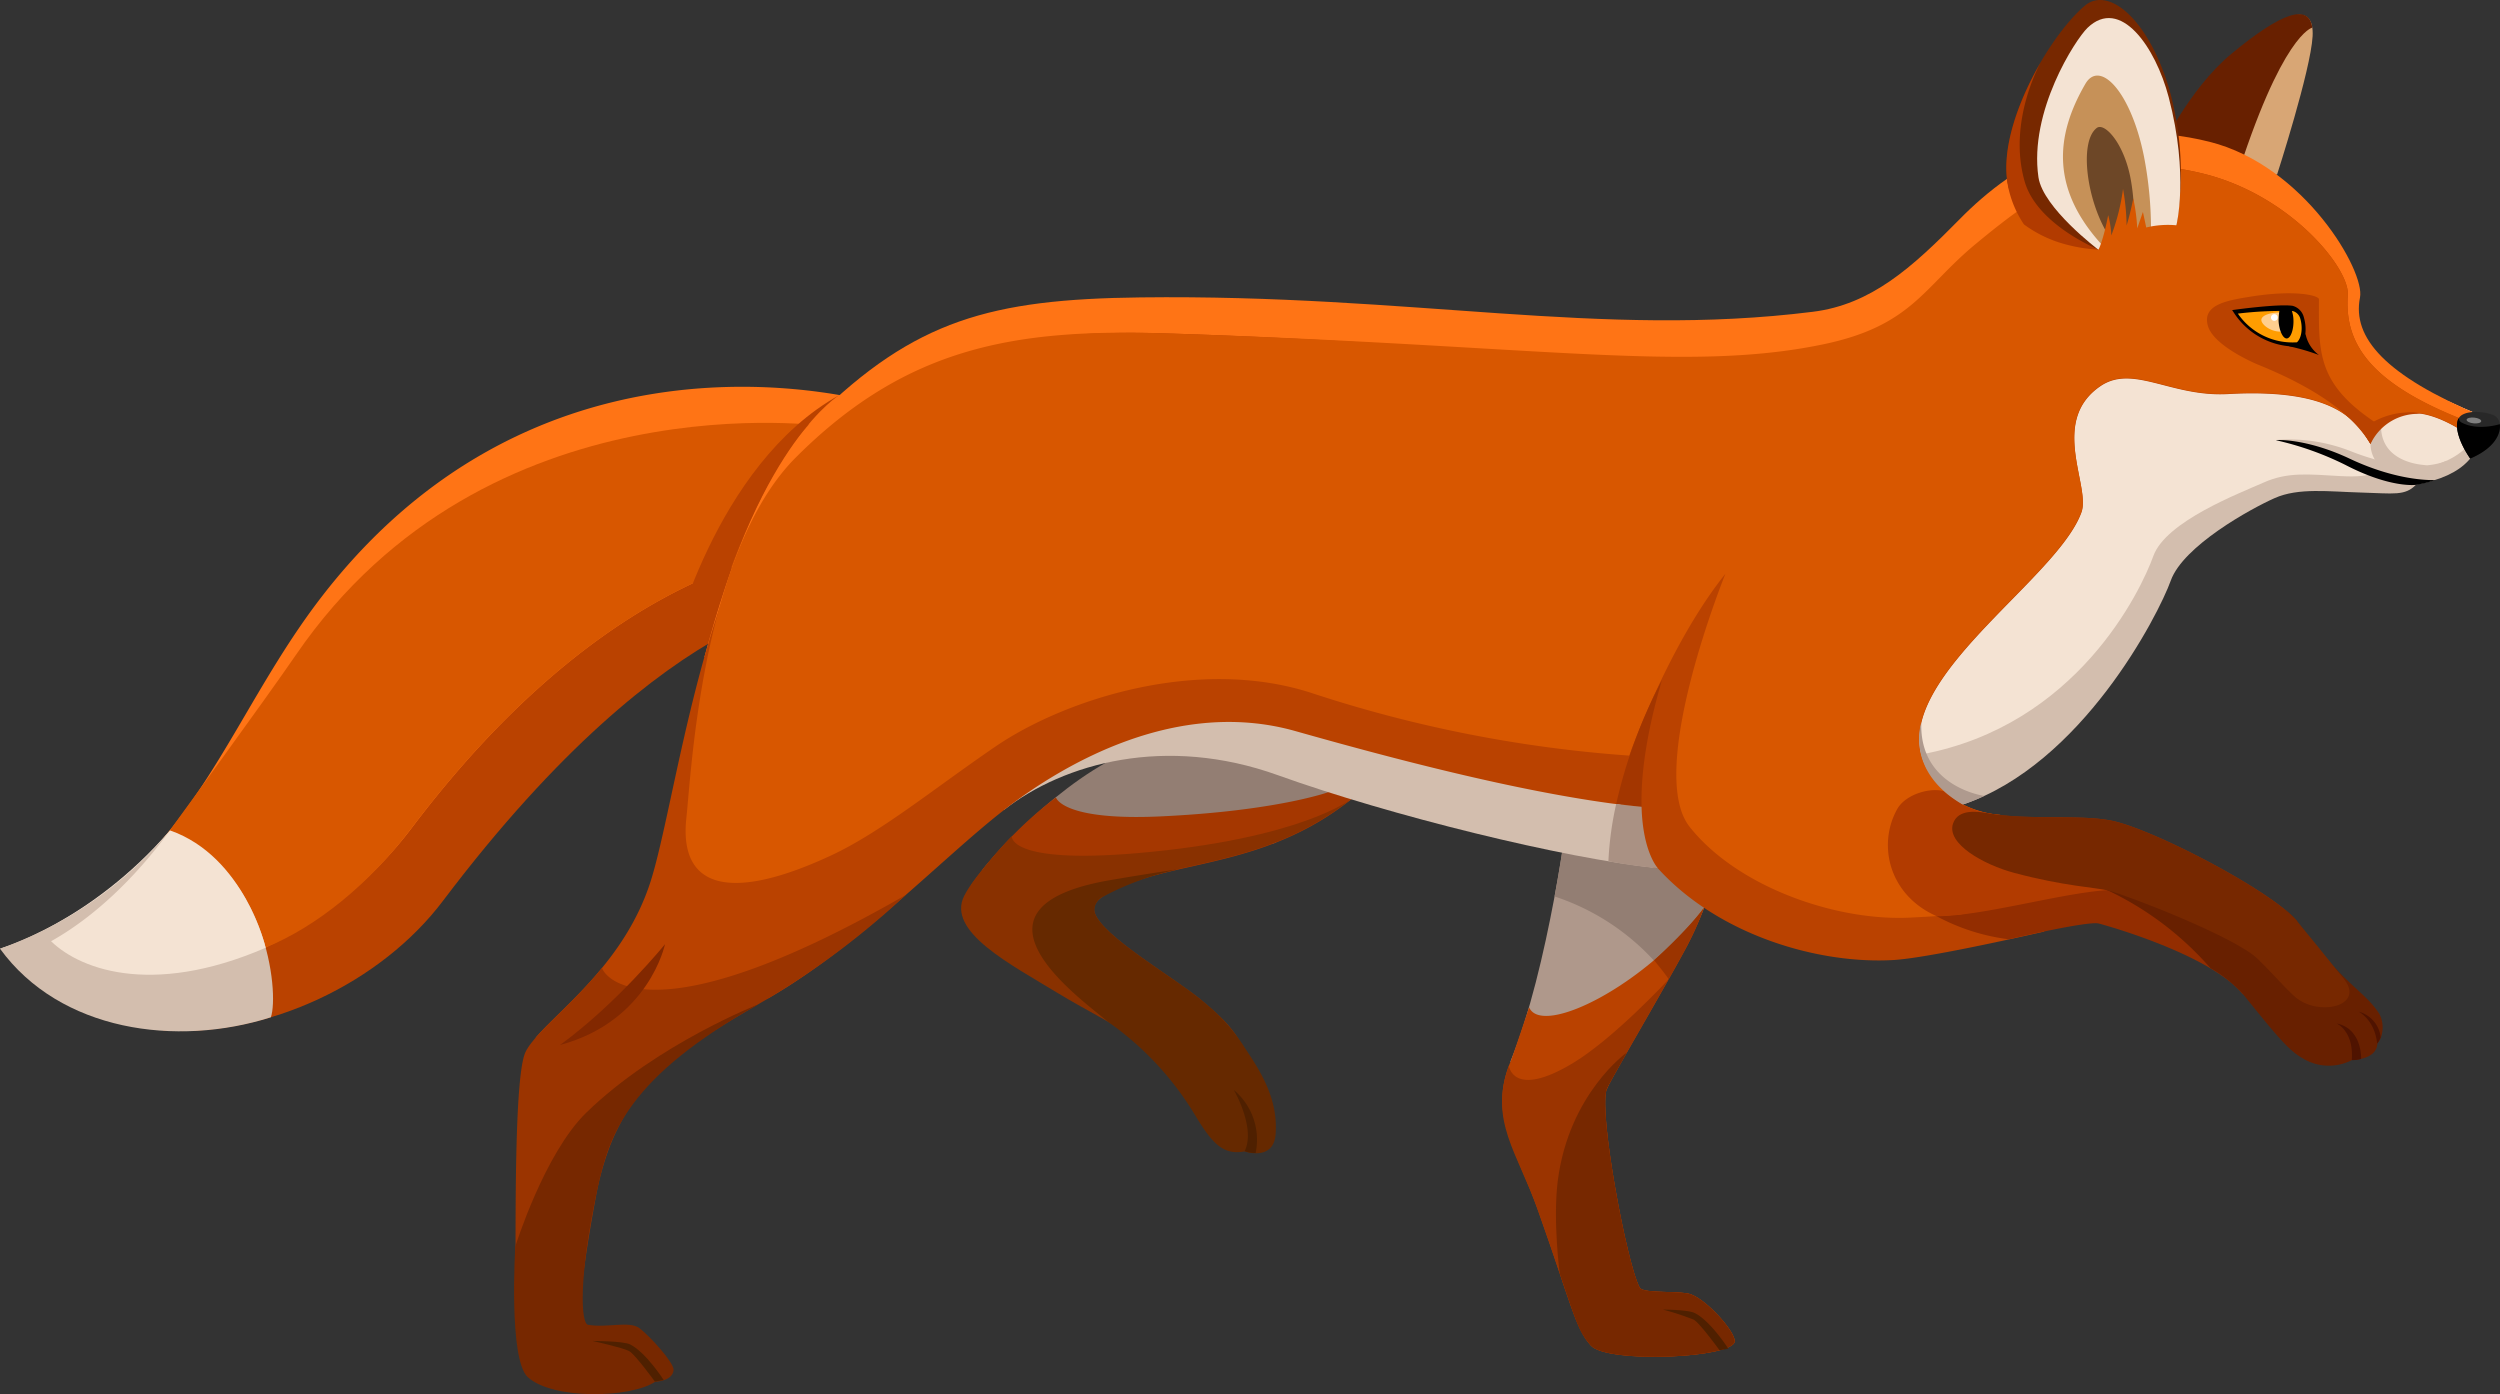 <svg xmlns="http://www.w3.org/2000/svg" width="1000" height="557.68" viewBox="0 0 1000 557.68">
  <rect x="0" y="0" width="1000" height="557.68" fill="#333333" stroke="none"/>
  <defs>
    <style>
      .cls-1 {
        fill: #d8a675;
      }

      .cls-2 {
        fill: #682000;
      }

      .cls-3 {
        fill: #937e73;
      }

      .cls-4 {
        fill: #a53700;
      }

      .cls-5 {
        fill: #893100;
      }

      .cls-6 {
        fill: #662900;
      }

      .cls-7 {
        fill: #af988b;
      }

      .cls-8 {
        fill: #ba4200;
      }

      .cls-9 {
        fill: #9b3400;
      }

      .cls-10 {
        fill: #772800;
      }

      .cls-11 {
        fill: #ff7415;
      }

      .cls-12 {
        fill: #d85700;
      }

      .cls-13 {
        fill: #d3beae;
      }

      .cls-14 {
        fill: #f4e3d3;
      }

      .cls-15 {
        fill: #932d00;
      }

      .cls-16 {
        fill: #b23b00;
      }

      .cls-17 {
        fill: #c69158;
      }

      .cls-18 {
        fill: #6d4727;
      }

      .cls-19 {
        fill: #ff9d00;
      }

      .cls-20 {
        fill: #282828;
      }

      .cls-21 {
        fill: #822800;
      }

      .cls-22 {
        fill: #ffcf8f;
      }

      .cls-23 {
        fill: #fff;
      }

      .cls-24 {
        fill: #4f2000;
      }

      .cls-25 {
        fill: #7f7f7f;
      }

      .cls-26 {
        fill: #af9a8e;
      }

      .cls-27 {
        fill: #a33600;
      }

      .cls-28 {
        fill: #aa9183;
      }

      .cls-29 {
        fill: #4f1300;
      }
    </style>
  </defs>
  <title>fox</title>
  <g id="Слой_2" data-name="Слой 2">
    <g id="Слой_1-2" data-name="Слой 1">
      <g id="Слой_2-2" data-name="Слой 2">
        <g id="Lager_1" data-name="Lager 1">
          <g>
            <g>
              <path class="cls-1" d="M867,62.18s9.48-22.58,26.44-38.86c21.72-20.84,32.32-21.9,31.6-8.8-.76,13.7-14.22,55.34-14.22,55.34Z"/>
              <path class="cls-2" d="M863.65,60.88s11.76-25.14,28.84-39.3c20.42-16.92,31.12-20.22,32.42-10.52,0,0-12.26,2.38-31.06,62.6Z"/>
              <path class="cls-3" d="M509.7,337.26c23.56-12.26,30.78-17.58,30.78-17.58-58.4-52-92.54-17.54-92.54-17.54-29.6,14.4-54.86,45.62-54.86,45.62C394.2,364.56,509.7,337.26,509.7,337.26Z"/>
              <path class="cls-4" d="M531.36,316.86s-20.92,7.56-67.2,9.7c-39.48,1.82-41.8-7.62-41.8-7.62a164.3,164.3,0,0,0-34,35.22h61.56c23.88-10,57.88-8.36,90.62-34.44C540.5,319.68,544.94,315.42,531.36,316.86Z"/>
              <path class="cls-5" d="M481.44,400.78c-10.68-9.22-41.1-26.38-43.64-36-.62-2.3.78-4.4,3.12-6,23.76-15.76,62.48-9.62,99.56-39.16,0,0-20.16,16-85.58,21.64-51.86,4.44-50.18-6.82-50.18-6.82s-14.54,15.08-19,23.8c-7.34,14.38,18.64,27.54,37.58,39.1,20.56,12.56,45.88,22.18,59.82,47.84L503.64,444C500,416.88,493.48,411.18,481.44,400.78Z"/>
              <path class="cls-6" d="M481.44,400.78c-10.68-9.22-41.1-26.38-43.64-36a6,6,0,0,1,3.5-6.16,116,116,0,0,1,29.88-10.88s-8.34,1.1-26.92,4.28C379.94,363,433,399.9,443,408.58A122.86,122.86,0,0,1,478,446c6.92,11.46,11.22,16.12,19.82,14.58,0,0,11.5,4,12.4-6.74,1.34-16-8.26-28.34-13.12-36A74.9,74.9,0,0,0,481.44,400.78Z"/>
              <path class="cls-7" d="M627.54,322.7s-8,64.66-23.4,102l38.52,11.1c3.2-9.34,42.22-75.78,47.56-90.54Z"/>
              <path class="cls-3" d="M666.74,390.36s11.48-17.48,14.9-27.3c0,0-8-47.42-54.32-41.48,0,0-1.2,13.72-5.5,37A93.7,93.7,0,0,1,666.74,390.36Z"/>
              <path class="cls-8" d="M676.36,517.74c-4.36-1.6-19.08-.16-20.48-2.68-5.08-9.18-16.46-70-13.24-79.24,1-3.06,19.8-34.68,31-55.22a126.18,126.18,0,0,0,8-17.56c-23.46,31.3-65,51.86-70,39.86,0,0-6.36,19.14-7.46,21.82-8.86,21.44,2.3,34.86,10.94,59.14,13.34,37.52,15,47.38,21.24,54.32,6.58,7.34,57.54,5,57.54-1.74C693.84,532.4,682.9,520.14,676.36,517.74Z"/>
              <path class="cls-9" d="M676.36,517.74c-4.36-1.6-19.08-.16-20.48-2.68-5.08-9.18-16.46-70-13.24-79.24.84-2.48,14.18-25.24,24.84-44.12,0,0-21.74,23.58-38.48,33.64-24,14.38-25.46.88-25.46.88-8,22,3.3,34.48,11.52,57.66,13.34,37.52,15,47.38,21.24,54.32,6.58,7.34,57.54,5,57.54-1.74C693.84,532.4,682.9,520.14,676.36,517.74Z"/>
              <path class="cls-10" d="M676.36,517.74c-4.36-1.6-19.08-.16-20.48-2.68-5.08-9.18-16.46-70-13.24-79.24.44-1.26,3.2-6.2,8.14-14.86,0,0-23.2,16.4-27.68,51.38-2,16.16.8,37.12.8,37.12,6.5,18.9,7.44,23.2,12.42,28.74,6.58,7.34,57.54,5,57.54-1.74C693.84,532.4,682.9,520.14,676.36,517.74Z"/>
              <path class="cls-9" d="M667.48,391.7c2.36-4.18,4.16-7.4,6.16-11.1a126.14,126.14,0,0,0,8-17.56c-6.4,8.74-20,21.08-20,21.08S666.22,389.66,667.48,391.7Z"/>
              <path class="cls-8" d="M145,263.88c-24.18,27.46-49.4,64.5-90,90.88.8,6,8.5,50.22,10.28,57.46,41.68,2.56,87.16-19,112-52,92.4-122.3,154.88-120.7,154.88-120.7l30-74.82S253,141.18,145,263.88Z"/>
              <path class="cls-11" d="M129.3,237.88c-26.48,34-41,72-67.48,101.42,10.94,11.06,36.24,41.84,37.08,43a160.54,160.54,0,0,0,65.66-50.94C238,234,306.14,220,330.92,218.24a230,230,0,0,1,6.34-23.08c4-11.8,10.54-22.26,16.28-33.22C323.46,153.6,210.48,133.56,129.3,237.88Z"/>
              <path class="cls-12" d="M331.28,170.56S194.84,150.36,118.34,262C106,280,67.4,332.88,67.4,332.88,62.54,374,106.28,379,106.28,379c20.36-8.34,41.42-25.38,58.28-47.68C238,234,306.14,220,330.92,218.24,332.68,210.44,331.28,170.56,331.28,170.56Z"/>
              <path class="cls-13" d="M67.52,333.68C35.66,370.7,0,379.48,0,379.48c24,33,70.54,39.46,108.34,27.44C111.84,396.86,106.16,346,67.52,333.68Z"/>
              <path class="cls-14" d="M68,332.16c-32,37-68,47.32-68,47.32l19.44-4c11,11.76,40.4,23.72,86.82,3.62C106.28,379,97.74,342.56,68,332.16Z"/>
              <path class="cls-13" d="M992,166.12c-37.66-15.88-61.4-30.74-57.46-46.74,3.2-13-13.36-37.48-51.28-47-44.4-11.16-69.08,10.86-91.86,34C772.29,125.8,749.65,148,726.25,150.7c-27.24,3.14-117.5,154.52,58.92,171.08,47.54-16,78.16-75.66,83.14-89.54s32-28.76,41.56-33,21.62-2.58,34.62-2.22,17.56,1.46,22-3.22C985.65,190.46,994.45,180.94,992,166.12Z"/>
              <path class="cls-14" d="M992,166.12c-37.66-15.88-61.4-30.74-57.46-46.74,3.2-13-13.36-37.48-51.28-47-44.4-11.16-69.08,10.86-91.86,34C772.29,125.8,749.65,148,726.25,150.7,699,153.84,592,285.22,768.49,301.78c62.32-11.56,87.86-65.52,92.86-79.4s34.54-25.1,44.14-29.38,17.82-3.28,30.8-2.56c14.5.8,14.6-2.66,14.6-2.66C968.87,190.58,992,183.44,992,166.12Z"/>
              <path class="cls-11" d="M944,119c2.14-10.48-22.26-52.76-60.18-62.28-44.4-11.16-77.26,7.84-100,31-19.12,19.42-35.38,34.1-58.74,37-84.86,10.62-160-7.08-268.94-5.76-59.82.72-90.26,9.08-129.82,48-20.52,20.16-34.46,58.52-44.56,95.88,0,0,477.2-99.88,537-120.78,14.86-5.2,106.94-1.68,168.64,29.82l4.62-5.78C954.27,150.24,940.77,135.14,944,119Z"/>
              <path class="cls-13" d="M687.4,236.28s-122.3-23.5-216.84,7.48c-66,21.62-68.94,80.18-68.94,80.18,24-18.7,64.62-30,109.48-13.88s114.3,33.3,152,37.2Z"/>
              <path class="cls-8" d="M939.13,118c.78-10.66-23.1-40.22-58.4-48.68-40-9.56-59.46,4.52-88.3,28.38-21,17.38-22.54,33.74-62,42.32-54.64,11.88-115.36-2-264.3-6.66-59.78-1.9-102.42,7.34-146.8,51.72C281.7,222.7,270.52,320.54,260.2,352.7c-10.2,31.76-35.34,50.1-46,62.42,0,0,84.14-10.58,94-16.32C344,378,377.58,342.64,401.62,324s69.22-44.92,116.48-31.58c35.88,10.14,88.3,24.2,130.14,29.44,0,0,2,24.12,14.9,25.46,24.56,27.06,64.8,38.46,94.36,36.68,12.44-.74,46.36-8.22,60.2-11.38L798.77,325.9a37.78,37.78,0,0,1-13.66-4c-54.74-35.24,36-84.92,47.5-117,3.7-10.38-12.9-36.38,7.54-50.4,13-8.9,28.32,4.4,51,3.14,43-2.4,51.42,10.88,57.1,20,0,0,6.76-24.46,37.42-4.8l3.26-3.46C948.17,154,937.71,137.74,939.13,118Z"/>
              <path class="cls-9" d="M308.16,398.88A325.2,325.2,0,0,0,362.28,358c-98.12,56.38-119.5,34.72-121.48,29.18-12.86,15.66-26.86,26-30.58,33.6-4.28,8.82-4,61.18-4,90.26,0,17.4-.12,32.92,5.88,38.72,8.72,8.44,37.48,6.28,47.52-.32,0,0,5.54,1.38,5.88-3.16.22-2.88-6.54-8.94-10.82-12.16s-13.08-.66-20.7-2c-2.7-.48-3.38-12,4.62-54.8C247.38,433,272.38,419.72,308.16,398.88Z"/>
              <path class="cls-15" d="M897.31,397.84l21.58-29.3c-9.88-12-58-37.12-74.5-40.32s-45.4,1.6-59.28-6.4c-6.68-4.3-47.66,23.58-10.36,44.72a82.18,82.18,0,0,0,28.82,9.18s31.72-7.5,36-6.3C847.87,371.66,885.15,382.9,897.31,397.84Z"/>
              <path class="cls-2" d="M918.87,368.54c-9.14-12.6-58.44-27.74-75-31s-1,18.5-1,18.5a126,126,0,0,1,41.32,31.24,54.2,54.2,0,0,1,13.12,10.52c12,14.78,17.72,22.12,23.5,25.36a20,20,0,0,0,20,.84s9.88,0,10.14-6.6a9.42,9.42,0,0,0,2-5,11.6,11.6,0,0,0-1.2-6.84C945.37,395.78,937.89,394.72,918.87,368.54Z"/>
              <path class="cls-10" d="M255.82,531.3c-4.18-3.12-13,0-20.64-1.4-2.7-.48-4-18,3.78-54.26,4.8-22.62,12.78-44.94,64.58-74,0,0-40.72,15.9-69,43.4-16.82,16.34-28.42,53.54-28.42,53.54s-2.78,45.24,5,52.28c10,9.06,40.88,8.46,50.92,1.86,0,0,7-.18,7.4-4.72C269.58,545,260,534.5,255.82,531.3Z"/>
              <path class="cls-12" d="M939.13,118c.78-10.66-23.1-40.22-58.4-48.68-40-9.56-61.7,4.48-90.54,28.34-21,17.38-25.48,32.78-61.32,40.16-54.76,11.28-113.82.24-262.78-4.48-59.78-1.9-103.36,5.24-147.74,49.62-37.62,37.62-41.88,126.74-43.8,144.2-3,27.78,16.76,34,57.24,15.32,20.3-9.32,41.18-26.62,66.3-43.8C426.2,279.46,479.76,262.4,525,277.32a523.81,523.81,0,0,0,126.7,24.92s15.38-43.88,38.46-72.72c0,0-32,79-14.28,101.24,19.12,24.1,58.66,37.78,88.22,36.28,15.84-.8,20.88-1.42,20.88-1.42-.78-4.5,15.16-39.68,15.16-39.68a39.84,39.84,0,0,1-15.08-4.22c-54.74-35.24,36-84.92,47.5-117,3.7-10.38-12.9-36.38,7.54-50.4,13-8.9,28.32,4.4,51,3.14,43-2.4,51.42,10.88,57.1,20,0,0,6.76-24.46,37.42-4.8l3.26-3.46C948.17,154,937.71,137.74,939.13,118Z"/>
              <path class="cls-16" d="M800.17,326a39.84,39.84,0,0,1-15.08-4.22c-6.62-4.14-7.4-5.24-7.4-5.24-5.14-1.68-15.38.94-18.84,7.16-7.9,14.18-3.34,34.38,15.88,42.8,18,0,49.66-9.24,68.12-10.44C842,351.6,800.17,326,800.17,326Z"/>
              <path class="cls-10" d="M918.87,368.54c-9.88-12-58-37.12-74.5-40.32-13.16-2.54-31.72,0-49.06-2.92-4-.64-12-2-14.1,4.12-2.74,8.12,12.38,16.48,24.36,19.7,20.56,5.5,32.8,5.8,38,7.16,8.18,2.14,50.64,18.62,59.46,27.24,6,5.78,10.32,11,14.74,15,9.26,8.42,28.56,4,19.78-6.94C926,377.22,928.75,380.56,918.87,368.54Z"/>
              <path class="cls-8" d="M927.57,119.68c0-1.44-9.44-4-28.12-.9-9.22,1.5-18.68,3.32-16.28,11.6,2.18,7.54,17.24,14.34,20.2,15.54,28,11.38,39.16,22.52,44.86,31.66a23.62,23.62,0,0,1,1.9-4.14,17,17,0,0,1,2.24-3C926.45,154,927.57,141.22,927.57,119.68Z"/>
              <path class="cls-10" d="M870.49,90.44a123.5,123.5,0,0,0-3-55.52C859,7.12,843.27-5.46,834,2.22c-14.24,12-35.76,48.64-30.62,72.42,3.08,14.28,36,25.22,36,25.22S842.85,83.9,870.49,90.44Z"/>
              <path class="cls-16" d="M809.89,72.68c-7-24.24,6.44-47.8,6.44-47.8-9.08,15.6-16.18,35.14-13.08,49.8a42.36,42.36,0,0,0,6.32,15.08A49.28,49.28,0,0,0,824,97.1a63.42,63.42,0,0,0,15.5,2.76S814.89,90,809.89,72.68Z"/>
              <path class="cls-14" d="M870.49,90.44s5.24-20.1-3-51.52C862.21,18.78,848.13-1.5,835,11.14c-4.82,4.66-23.48,33.38-19.62,59.76,1.8,12.28,24,29,24,29S848.49,90.12,870.49,90.44Z"/>
              <path class="cls-17" d="M860.41,91.46a154.34,154.34,0,0,0-2.86-29.08c-5.28-26-17.7-38.62-23.4-28.84-12.2,21-14,42.58,7.7,65.54A54.18,54.18,0,0,1,860.41,91.46Z"/>
              <path class="cls-18" d="M853.31,92.74a80.38,80.38,0,0,0-1.18-21.86c-2.8-14-10.42-22-13.42-19.7-7.54,5.76-3.7,31.58,6,44.9A91.84,91.84,0,0,1,853.31,92.74Z"/>
              <g>
                <path class="cls-19" d="M893.79,124.44s15.1-2.36,23-1.12c5.08.8,5.6,11.2,2.68,14.28C919.47,137.6,905.13,141.14,893.79,124.44Z"/>
                <path d="M917.53,138.62a29.68,29.68,0,0,1-24.2-13.88l-.48-.7s18-2.56,24.16-1.72a6.3,6.3,0,0,1,4.52,4.58,17.06,17.06,0,0,1-.74,11.72Zm-22.36-13.14a26.52,26.52,0,0,0,23.62,11.44c2-1.88,2.32-6.14,1.32-9.48a4.26,4.26,0,0,0-2.94-3,145.58,145.58,0,0,0-22,1Z"/>
              </g>
              <path class="cls-13" d="M978.63,184.26s-12,6.48-37.88-3.6A67,67,0,0,0,910.33,176a105,105,0,0,1,28.38,7.68c19.34,8.82,34,8.58,34,8.58S977,186.68,978.63,184.26Z"/>
              <path d="M974.21,192s-14.22,1-34.44-8.58c-14.6-6.88-26.1-7.68-29.44-7.34a122.52,122.52,0,0,1,27.78,9.86c18.18,9.44,28.26,8,28.26,8A47.06,47.06,0,0,0,974.21,192Z"/>
              <path class="cls-20" d="M984.57,166.12c3-2,8.92-1.6,12.68-.14,4.68,1.82,4.46,11.62-9.16,17.46C983.15,176.28,981,168.52,984.57,166.12Z"/>
              <path d="M984.77,169.08c6.46,3.38,15.16.58,15.16.58s1.68,8-11.86,13.78c-4.32-6.26-6.5-13-4.58-16.18A2.2,2.2,0,0,0,984.77,169.08Z"/>
              <path d="M922.19,133.44a13.8,13.8,0,0,0,5.38,8.56,85.4,85.4,0,0,0-12-3.5l3.64-.86A6.2,6.2,0,0,0,922.19,133.44Z"/>
              <path class="cls-21" d="M266,377.68S246.9,401.32,224,418C259.6,408.44,266,377.68,266,377.68Z"/>
              <path class="cls-22" d="M912,125a4.68,4.68,0,0,1,5,4.31q0,.23,0,.45c-.26,2.1-2,3.42-6.22,2.78-3.4-.5-6.24-2.94-6.24-4.58C904.61,126,908.53,124.94,912,125Z"/>
              <path d="M916.17,123a11.7,11.7,0,0,1,1.2,4.78c.2,3.76-1,7.44-2.6,7.6s-3.14-3.22-3.34-7A26.14,26.14,0,0,1,912,123Z"/>
              <circle class="cls-23" cx="909.73" cy="127" r="1.34"/>
              <path class="cls-24" d="M665.16,523.84s10,0,12.76,1.38c6.34,3.2,13.4,14.24,13.4,14.24l-3.52.62s-7.88-10.86-10.28-12.2A105.5,105.5,0,0,0,665.16,523.84Z"/>
              <path class="cls-24" d="M237,536.38s12.32,0,15.08,1.4c6.34,3.2,13.4,14.24,13.4,14.24l-3.52.62s-7.88-10.86-10.28-12.2S237,536.38,237,536.38Z"/>
              <ellipse class="cls-25" cx="989.57" cy="168.19" rx="1.16" ry="2.94" transform="translate(720.55 1135.23) rotate(-84.1)"/>
              <path class="cls-8" d="M335.8,158s-30.8,18.16-53,99.62l-14.54,2.72S285.52,185.82,335.8,158Z"/>
              <path class="cls-13" d="M948.21,177.6a12.48,12.48,0,0,0,7.8,11.48c10.92-2,15.06-3,15.06-3s-18.66,0-18.66-15.66A20.64,20.64,0,0,0,948.21,177.6Z"/>
              <path class="cls-26" d="M768.53,289s-6.7,19.4,16.56,32.82a69.7,69.7,0,0,0,8.64-3.46S767.63,314.88,768.53,289Z"/>
              <path class="cls-27" d="M646.48,321.56c3.4.3,6.78.78,10.16,1.34-.34-11.52,1.44-28,8.14-50.84A200.8,200.8,0,0,0,646.48,321.56Z"/>
              <path class="cls-28" d="M646.48,321.58a131.56,131.56,0,0,0-3.12,22.92,197.71,197.71,0,0,0,19.78,2.76s-6-6.22-6.52-24.56C653.18,322.44,646.48,321.58,646.48,321.58Z"/>
              <path class="cls-29" d="M943.45,404.66s6.46,3.2,7.4,12.8a8.18,8.18,0,0,0,1.42-2.56A12,12,0,0,0,943.45,404.66Z"/>
              <path class="cls-29" d="M934.57,409.36s7,2.84,6.14,14.7a13.52,13.52,0,0,0,3.74-.48S945,411.48,934.57,409.36Z"/>
              <path class="cls-24" d="M493.54,436s8.86,15.22,4.32,24.46a12,12,0,0,0,4.4.74A26,26,0,0,0,493.54,436Z"/>
              <path class="cls-8" d="M948.21,177.6a20.9,20.9,0,0,1,20.52-12s-11.7-3.46-24,6.2Z"/>
            </g>
            <path class="cls-13" d="M0,379.48a156.38,156.38,0,0,0,68-47.32C37,374.48,7.44,382.28,7.44,382.28Z"/>
            <path class="cls-12" d="M839.41,99.86s1.9-3.58,3.86-13.8a37.42,37.42,0,0,1,1.26,8.12,83.32,83.32,0,0,0,4.68-18.6,90.54,90.54,0,0,1,1.44,14.6,110.78,110.78,0,0,0,2.66-10.82,73.64,73.64,0,0,1,1.58,12l2.28-6.58L858.49,91A36.7,36.7,0,0,1,871,90.16s6.12,13.46-12.48,14.18S839.41,99.86,839.41,99.86Z"/>
          </g>
        </g>
      </g>
    </g>
  </g>
</svg>
